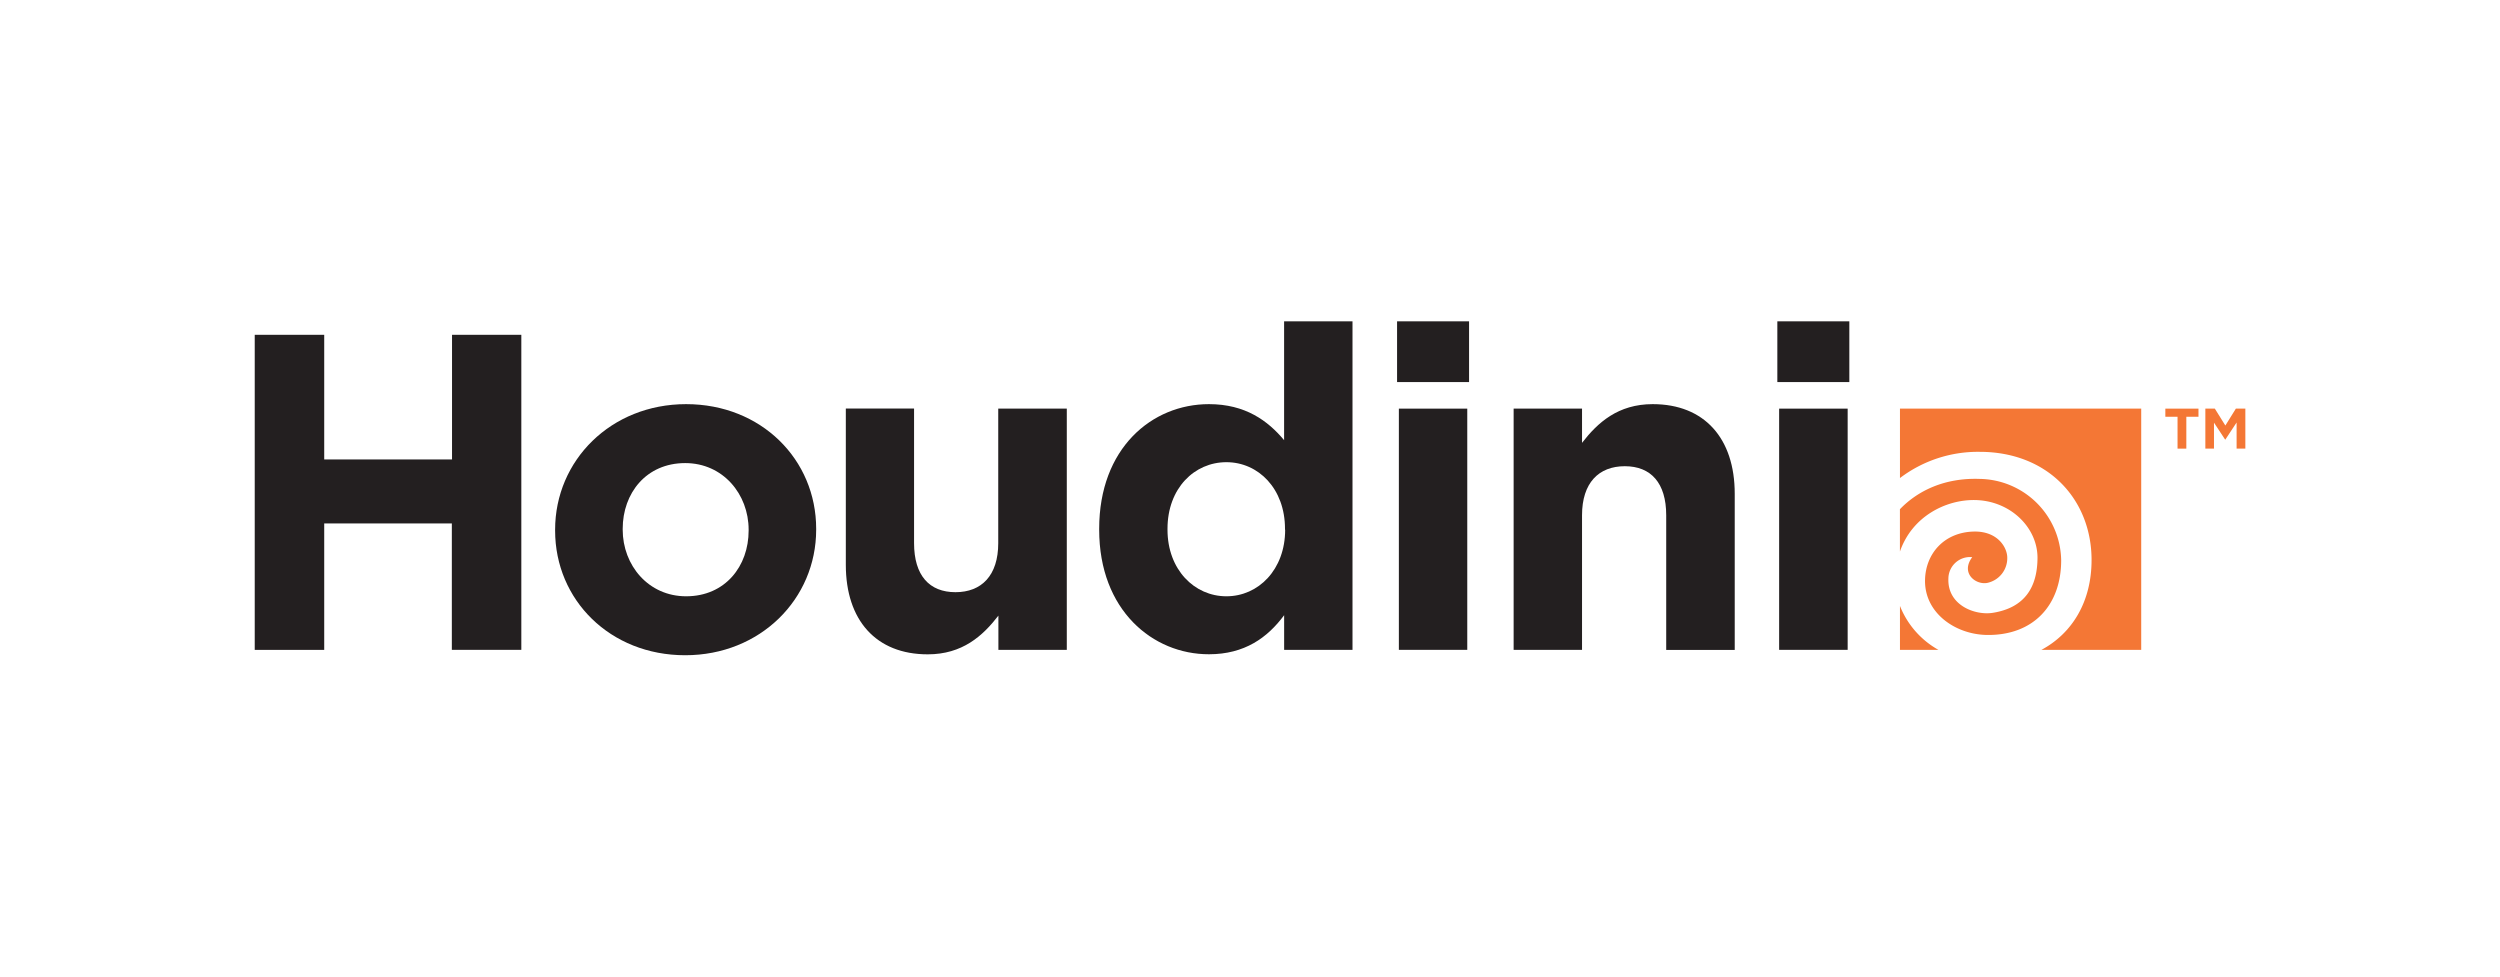 <svg id="background_white" data-name="background white" xmlns="http://www.w3.org/2000/svg" viewBox="0 0 640 250"><defs><style>.cls-1{fill:#fff;}.cls-2{fill:#231f20;}.cls-3{fill:#f47735;}</style></defs><title>Houdini_black</title><rect class="cls-1" width="640" height="250"/><path class="cls-2" d="M65.21,85.71H83v31.91h32.72V85.71h17.74v80.65H115.67V134H83v32.37H65.21V85.71Z"/><path class="cls-2" d="M142.11,135.83V135.6c0-17.74,14.29-32.14,33.53-32.14s33.3,14.17,33.3,31.91v0.23c0,17.74-14.29,32.14-33.53,32.14S142.11,153.57,142.11,135.83Zm49.54,0V135.6c0-9.1-6.57-17.05-16.24-17.05-10,0-16,7.72-16,16.82v0.23c0,9.1,6.57,17.05,16.24,17.05C185.66,152.65,191.65,144.93,191.65,135.83Z"/><path class="cls-2" d="M216.53,144.59v-40H234v34.45c0,8.3,3.92,12.56,10.6,12.56s10.95-4.26,10.95-12.56V104.61H273.1v61.75H255.59V157.6c-4,5.19-9.22,9.91-18.09,9.91C224.25,167.51,216.53,158.76,216.53,144.59Z"/><path class="cls-2" d="M281.39,135.6v-0.23c0-20.62,13.48-31.91,28.1-31.91,9.33,0,15.09,4.26,19.24,9.22V82.26h17.51v84.1H328.74v-8.87c-4.26,5.76-10.14,10-19.24,10C295.1,167.51,281.39,156.22,281.39,135.6Zm47.57,0v-0.23c0-10.25-6.8-17.05-15-17.05s-15.08,6.68-15.08,17.05v0.23c0,10.25,6.9,17.05,15.08,17.05S329,145.85,329,135.6Z"/><path class="cls-2" d="M357.65,82.26h18.43V97.81H357.65V82.26Zm0.46,22.35h17.51v61.75H358.11V104.61Z"/><path class="cls-2" d="M387.49,104.61H405v8.76c4-5.18,9.22-9.91,18.09-9.91,13.25,0,21,8.76,21,22.93v40H426.55V131.91c0-8.29-3.92-12.56-10.6-12.56S405,123.62,405,131.91v34.45H387.49V104.61Z"/><path class="cls-2" d="M455,82.26h18.43V97.81H455V82.26Zm0.46,22.35H473v61.75H455.46V104.61Z"/><path class="cls-3" d="M486.39,155.12v11.24h9.84A22.31,22.31,0,0,1,486.39,155.12Z"/><path class="cls-3" d="M527.66,143.41a21.18,21.18,0,0,0-20.87-20.81c-8.87-.31-15.78,2.95-20.41,7.76v10.84c3.15-9.09,11.82-13.27,19.09-13.19,9.08,0.09,16.08,6.94,16.13,14.68,0,7.4-3.06,12.85-11.43,14.19-4.56.73-11.7-1.94-11.38-8.83a5.55,5.55,0,0,1,6.1-5.42c-3.1,4.16,1,7.21,3.91,6.58a6.46,6.46,0,0,0,5.06-6.44c0-2.61-2.46-6.83-8.57-6.69-7.56.18-12.32,5.62-12.48,12.34-0.2,8.47,7.72,14,15.85,14.13C520.6,162.7,527.68,154.87,527.66,143.41Z"/><path class="cls-3" d="M486.39,104.61v17.77a33,33,0,0,1,20.41-6.71c17.52,0,28.65,12.25,28.64,27.7,0,10.73-5,18.8-12.85,23h25.56V104.61H486.39Z"/><path class="cls-3" d="M557.45,106.69h-3.12v-2.08h8.48v2.08H559.7v8.16h-2.25v-8.16Z"/><path class="cls-3" d="M564.55,104.61H567l2.69,4.33,2.69-4.33h2.43v10.24h-2.24v-6.69l-2.88,4.37h-0.06l-2.85-4.33v6.64h-2.21V104.61Z"/></svg>